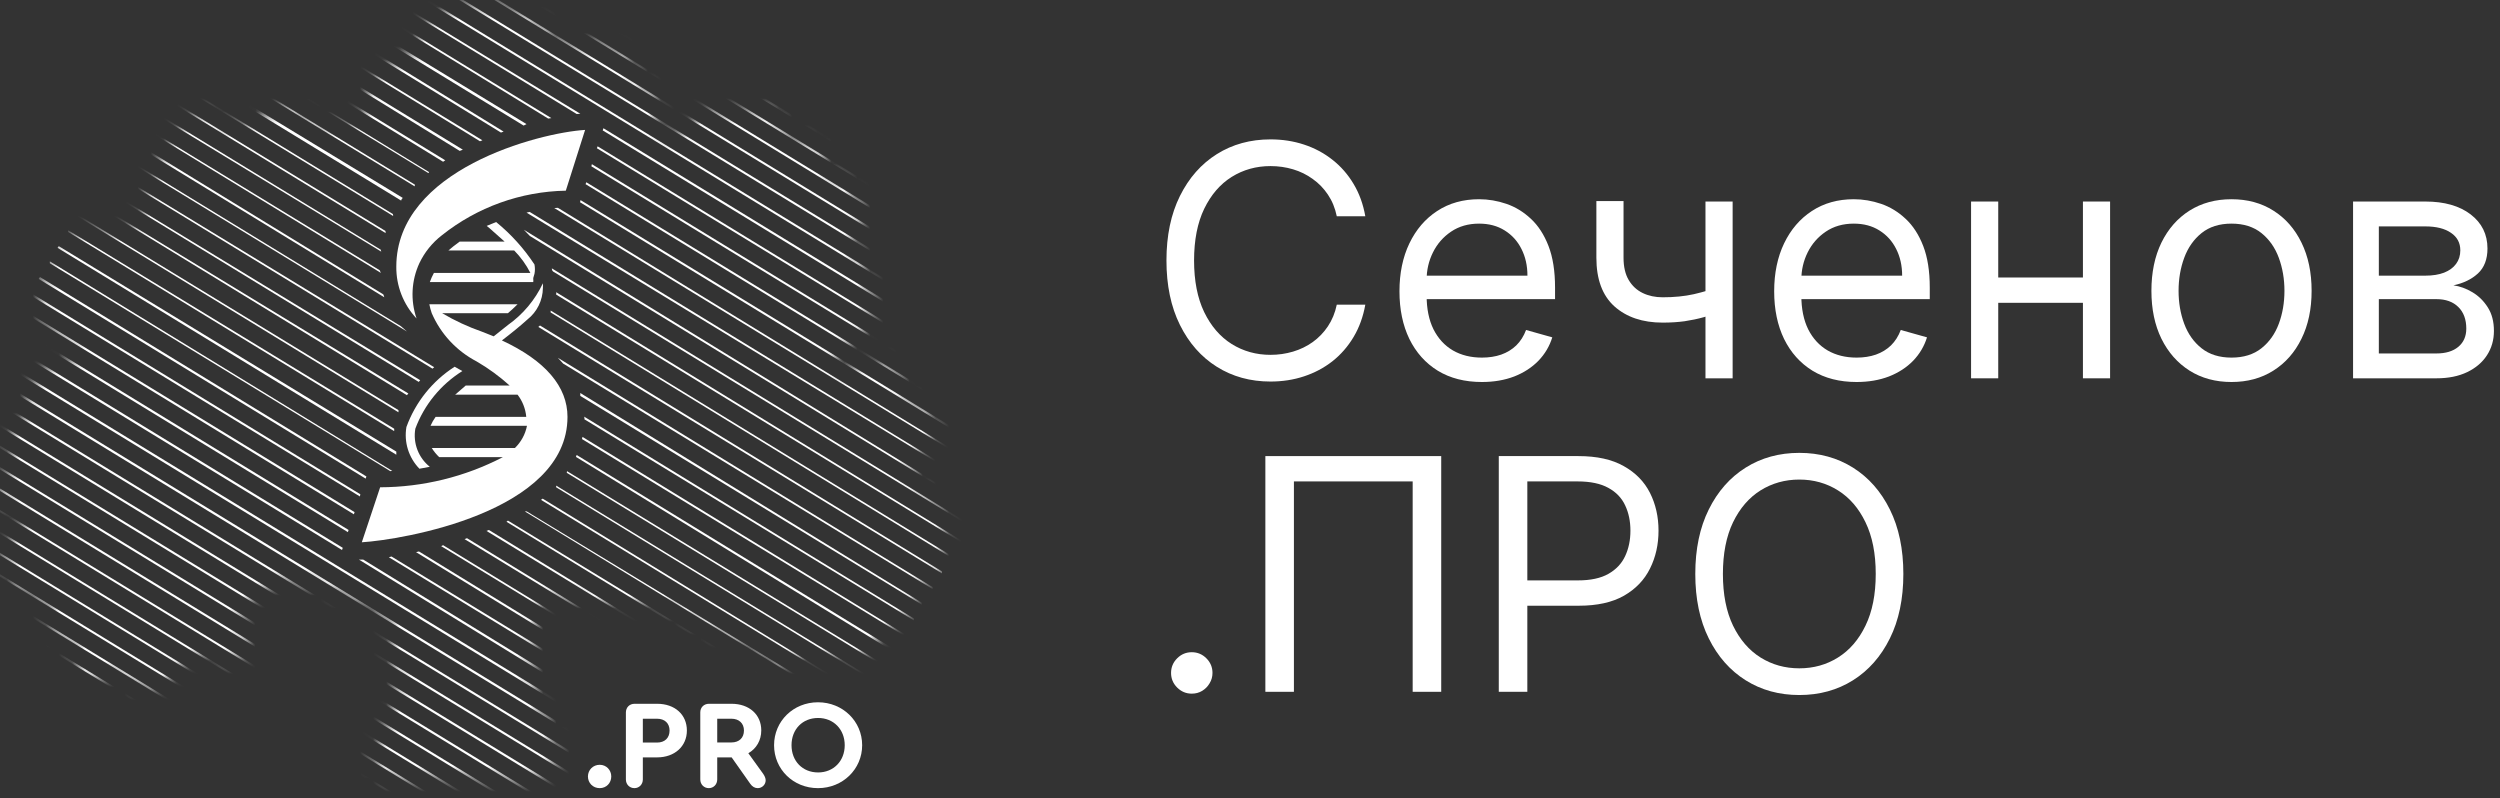 <?xml version="1.0" encoding="UTF-8"?> <svg xmlns="http://www.w3.org/2000/svg" width="191" height="61" viewBox="0 0 191 61" fill="none"><rect x="0" y="0" width="191" height="61" fill="#333333" stroke="none"/> <mask id="mask0_1788_203" style="mask-type:luminance" maskUnits="userSpaceOnUse" x="0" y="0" width="73" height="60"> <path d="M19.409 45.539C19.113 45.728 18.861 45.98 18.672 46.276C18.509 46.577 18.415 46.91 18.396 47.252C18.368 47.423 18.368 47.597 18.396 47.768C18.396 48.026 18.58 48.063 18.709 48.376C18.767 48.55 18.81 48.729 18.838 48.91C18.858 49.112 18.858 49.316 18.838 49.518C18.834 49.801 18.722 50.071 18.525 50.274C18.375 50.369 18.204 50.426 18.027 50.44C17.784 50.486 17.534 50.486 17.29 50.44C16.701 50.274 16.701 50.126 16.222 49.997H15.448C15.175 49.991 14.902 50.022 14.638 50.09C14.445 50.166 14.265 50.272 14.103 50.403C13.643 50.753 13.624 50.992 13.053 51.619C12.885 51.836 12.687 52.029 12.464 52.19C12.209 52.395 11.904 52.529 11.58 52.578C11.256 52.627 10.926 52.588 10.622 52.466C10.335 52.329 10.063 52.162 9.811 51.969C9.622 51.804 9.418 51.656 9.203 51.526C8.948 51.416 8.669 51.372 8.393 51.398C8.393 51.398 8.264 51.398 7.711 51.674C7.483 51.812 7.234 51.912 6.974 51.969C6.852 51.99 6.727 51.987 6.607 51.959C6.486 51.93 6.373 51.877 6.274 51.803C6.112 51.663 5.996 51.476 5.942 51.269C5.847 50.896 5.803 50.511 5.814 50.126C5.815 49.781 5.719 49.443 5.537 49.15C5.407 48.967 5.237 48.815 5.04 48.708C4.671 48.523 4.524 48.708 4.229 48.487C4.019 48.326 3.869 48.099 3.806 47.842C3.772 47.641 3.772 47.435 3.806 47.234C3.869 46.855 3.824 46.465 3.677 46.11C3.529 45.87 3.161 45.668 2.424 45.299C2.123 45.177 1.834 45.029 1.558 44.857C1.157 44.511 0.852 44.067 0.674 43.568C0.536 43.315 0.443 43.041 0.398 42.757C0.368 42.371 0.438 41.984 0.6 41.633C0.71 41.26 0.936 40.931 1.245 40.693C1.466 40.528 1.632 40.509 1.816 40.288C1.936 40.129 2 39.935 2 39.735C1.963 39.349 1.687 39.072 1.466 39.072C1.245 39.072 0.858 38.87 0.563 38.593C0.296 38.329 0.138 37.974 0.121 37.598C0.117 37.213 0.226 36.835 0.434 36.511C0.637 36.106 0.729 36.124 0.84 35.793C0.888 35.512 0.888 35.226 0.84 34.945C0.84 34.595 0.84 34.54 0.84 34.208C0.728 33.798 0.728 33.366 0.84 32.956C1.014 32.66 1.254 32.408 1.54 32.219C1.871 31.979 2.019 31.979 2.111 31.776C2.203 31.574 2.111 31.482 2.111 31.003C2.12 30.614 2.188 30.229 2.313 29.86C2.387 29.611 2.499 29.375 2.645 29.16C2.839 28.782 3.132 28.463 3.492 28.239C3.837 28.066 4.213 27.966 4.598 27.944C5.04 27.944 5.224 27.944 5.427 27.742C5.571 27.586 5.65 27.382 5.648 27.171C5.648 26.949 5.648 26.71 5.242 26.305C4.837 25.899 4.524 25.697 4.008 25.144C3.697 24.852 3.446 24.502 3.271 24.112C3.072 23.642 3.002 23.127 3.069 22.62C3.146 22.158 3.256 21.702 3.4 21.256C3.511 20.759 3.4 20.741 3.64 19.985C3.842 18.954 3.935 18.751 4.1 18.567C4.312 18.36 4.562 18.197 4.837 18.088C5.252 17.899 5.693 17.774 6.145 17.719C6.704 17.621 7.273 17.584 7.84 17.609C8.872 17.609 9.074 17.885 9.682 17.719C10.041 17.62 10.358 17.407 10.585 17.111C10.843 16.743 10.751 16.485 10.861 15.858C11.034 15.223 11.268 14.606 11.561 14.016C12.022 12.855 11.948 12.947 12.132 12.524C12.316 12.1 12.703 11.437 13.017 10.755C13.319 10.18 13.697 9.647 14.14 9.171C14.351 8.911 14.623 8.708 14.932 8.581C15.197 8.504 15.478 8.504 15.743 8.581C16.13 8.581 16.185 8.857 16.848 9.318C17.139 9.569 17.487 9.746 17.861 9.834C18.158 9.819 18.448 9.737 18.709 9.594C19.241 9.407 19.739 9.133 20.183 8.784C20.468 8.551 20.784 8.359 21.122 8.213C21.518 8.088 21.942 8.088 22.338 8.213C23.185 8.489 23.185 9.06 24.088 9.355C24.254 9.355 24.088 9.355 25.12 9.521C25.531 9.647 25.96 9.709 26.391 9.705C26.82 9.626 27.214 9.413 27.515 9.097C27.717 8.857 27.717 8.71 28.012 7.66C28.13 7.142 28.296 6.636 28.509 6.149C28.664 5.724 28.931 5.348 29.283 5.062C29.699 4.857 30.138 4.702 30.591 4.602C30.881 4.553 31.165 4.473 31.438 4.362C31.88 3.975 31.641 3.441 31.954 2.667C32.15 2.163 32.481 1.723 32.912 1.396C33.514 0.973 34.209 0.701 34.938 0.604C35.738 0.401 36.565 0.326 37.389 0.383C38.133 0.457 38.864 0.63 39.562 0.898C40.09 1.036 40.59 1.267 41.036 1.58C41.416 1.846 41.747 2.176 42.012 2.557C42.27 2.888 42.233 2.943 42.381 3.091C42.818 3.406 43.355 3.55 43.892 3.496C44.868 3.496 44.978 3.275 45.734 3.367C46.133 3.4 46.521 3.513 46.876 3.699C47.329 3.945 47.719 4.292 48.018 4.712C48.204 4.982 48.37 5.266 48.515 5.56C48.626 5.805 48.749 6.045 48.884 6.278C49.123 6.591 49.234 6.536 49.584 6.905C49.826 7.123 50.015 7.394 50.136 7.697C50.172 8.021 50.172 8.349 50.136 8.673C50.123 8.943 50.123 9.214 50.136 9.484C50.194 9.678 50.295 9.857 50.43 10.007C50.566 10.157 50.733 10.276 50.92 10.353C51.107 10.431 51.309 10.466 51.511 10.456C51.714 10.446 51.911 10.39 52.089 10.294C52.568 10.073 52.55 9.797 53.194 9.171C53.441 8.884 53.759 8.668 54.116 8.544C54.263 8.544 54.392 8.544 55.387 8.544C55.718 8.627 56.058 8.67 56.4 8.673C56.934 8.673 56.989 8.452 57.708 8.342C58.027 8.254 58.365 8.254 58.684 8.342C59.016 8.495 59.288 8.754 59.458 9.079C59.753 9.631 59.55 9.852 59.826 10.202C60.137 10.513 60.549 10.703 60.987 10.737C61.761 10.921 61.926 10.737 62.276 10.976C62.641 11.251 62.89 11.652 62.977 12.1C63.124 12.69 62.977 13.003 63.179 13.242C63.382 13.482 63.547 13.242 63.99 13.445C64.402 13.626 64.745 13.937 64.966 14.329C65.169 14.698 64.966 14.753 65.261 15.177C65.555 15.601 65.832 15.729 65.942 16.153C65.99 16.416 65.951 16.688 65.832 16.927C65.694 17.193 65.499 17.426 65.261 17.609C64.561 18.438 66.606 20.796 66.532 23.136C66.578 23.537 66.546 23.944 66.44 24.333C66.275 24.891 65.963 25.393 65.537 25.789C65.187 26.102 65.095 26.028 64.432 26.562C63.769 27.097 63.769 27.189 63.732 27.373C63.676 27.541 63.672 27.721 63.717 27.891C63.763 28.061 63.858 28.214 63.99 28.331C64.137 28.331 64.321 28.331 64.763 28.331C65.434 28.099 66.117 27.903 66.808 27.742C67.087 27.676 67.377 27.676 67.656 27.742C68.099 27.96 68.447 28.334 68.632 28.792C68.835 29.252 68.724 29.345 68.927 29.768C69.123 30.122 69.386 30.435 69.7 30.689C70.382 31.279 70.603 31.187 70.953 31.629C71.198 31.961 71.34 32.359 71.358 32.771C71.366 33.2 71.237 33.619 70.99 33.969C70.566 34.54 70.106 34.411 69.774 34.982C69.633 35.242 69.563 35.534 69.572 35.83C69.572 36.217 69.737 36.585 70.419 37.414C71.414 38.63 71.819 38.704 72.095 39.477C72.232 39.829 72.289 40.207 72.261 40.583C72.261 40.841 72.261 40.841 72.022 41.541C71.944 41.811 71.9 42.089 71.893 42.37C71.893 42.646 71.893 42.665 71.893 43.015C71.928 43.284 71.89 43.558 71.782 43.807C71.654 43.983 71.483 44.123 71.285 44.212C70.843 44.433 70.677 44.36 70.308 44.618C70.141 44.7 70.001 44.828 69.903 44.986C69.774 45.244 69.903 45.373 69.903 45.797C69.823 46.091 69.724 46.38 69.608 46.663C69.424 47.179 69.387 47.234 69.295 47.307C69.203 47.381 68.908 47.4 68.558 47.492C68.208 47.608 67.895 47.819 67.656 48.1C67.314 48.399 67.011 48.739 66.753 49.113C66.274 49.776 66.311 49.961 66.016 50.126C65.721 50.292 65.555 50.218 64.8 50.126C64.045 50.034 64.8 50.126 63.363 50.126C61.521 50.126 61.521 49.997 61.245 50.126C60.968 50.255 60.526 50.679 59.937 50.697C59.802 50.707 59.666 50.707 59.532 50.697C59.079 50.567 58.687 50.279 58.426 49.887C57.966 49.316 57.616 49.481 54.594 48.192C53.821 47.86 53.416 47.694 52.973 47.455C51.905 46.865 51.831 46.626 51.131 46.331C50.32 46.055 49.46 45.955 48.607 46.036C47.681 46.098 46.752 46.098 45.826 46.036C45.07 46.036 44.444 45.834 44.444 45.834C44 45.743 43.551 45.675 43.099 45.631C42.747 45.557 42.383 45.557 42.031 45.631C41.654 45.795 41.343 46.08 41.147 46.442C40.944 46.886 40.856 47.373 40.889 47.86C40.762 48.659 40.682 49.465 40.649 50.274C40.595 50.837 40.595 51.405 40.649 51.969C40.764 52.599 40.943 53.217 41.183 53.811C41.533 54.843 42.012 55.874 42.012 55.874C42.25 56.389 42.411 56.935 42.491 57.496C42.557 57.774 42.557 58.065 42.491 58.343C42.383 58.628 42.206 58.881 41.976 59.08C41.202 59.762 38.733 59.541 37.775 59.486C35.736 59.284 33.681 59.284 31.641 59.486C30.775 59.596 29.799 59.762 29.117 59.154C28.933 58.969 28.79 58.747 28.697 58.502C28.605 58.258 28.566 57.996 28.583 57.735C28.64 57.294 28.812 56.874 29.08 56.519C29.518 55.657 29.858 54.749 30.093 53.811C30.285 53.248 30.378 52.656 30.37 52.061C30.37 51.011 29.854 50.808 29.817 49.721C29.78 48.634 30.075 48.818 29.965 48.21C29.767 47.458 29.302 46.803 28.657 46.368C28.049 45.889 27.754 45.889 25.691 45.226C24.74 44.807 23.735 44.522 22.706 44.378C21.999 44.283 21.278 44.385 20.625 44.673C20.199 44.932 19.793 45.221 19.409 45.539Z" fill="white"></path> </mask> <g mask="url(#mask0_1788_203)"> <path d="M-9.311 41.651L51.039 78.498L51.132 78.369L-9.218 41.522L-9.311 41.651Z" fill="white"></path> <path d="M-8.594 40.454L51.756 77.301L51.848 77.172L-8.502 40.325L-8.594 40.454Z" fill="white"></path> <path d="M-7.873 39.256L52.477 76.104L52.569 75.975L-7.781 39.127L-7.873 39.256Z" fill="white"></path> <path d="M-7.137 38.059L53.213 74.925L53.287 74.777L-7.063 37.93L-7.137 38.059Z" fill="white"></path> <path d="M-6.418 36.86L53.932 73.726L54.006 73.579L-6.344 36.731L-6.418 36.86Z" fill="white"></path> <path d="M-5.699 35.664L54.651 72.529L54.743 72.382L-5.626 35.535L-5.699 35.664Z" fill="white"></path> <path d="M-4.982 34.466L55.367 71.332L55.46 71.185L-4.89 34.337L-4.982 34.466Z" fill="white"></path> <path d="M-4.262 33.269L56.088 70.135L56.18 69.987L-4.17 33.14L-4.262 33.269Z" fill="white"></path> <path d="M-3.545 32.071L56.805 68.937L56.897 68.79L-3.453 31.942L-3.545 32.071Z" fill="white"></path> <path d="M-2.807 30.892L57.543 67.739L57.617 67.591L-2.733 30.744L-2.807 30.892Z" fill="white"></path> <path d="M-2.09 29.695L58.26 66.542L58.334 66.395L-2.016 29.547L-2.09 29.695Z" fill="white"></path> <path d="M-1.371 28.497L58.979 65.344L59.071 65.197L-1.279 28.35L-1.371 28.497Z" fill="white"></path> <path d="M-0.652 27.299L59.697 64.147L59.79 63.999L-0.56 27.152L-0.652 27.299Z" fill="white"></path> <path d="M27.424 42.756L60.417 63.022L60.509 62.875L27.755 42.756H27.424Z" fill="white"></path> <path d="M26.187 41.854L0.157 25.955L0.064 26.102L26.131 42.02L26.187 41.854Z" fill="white"></path> <path d="M26.633 40.49L0.879 24.756L0.787 24.904L26.578 40.656L26.633 40.49Z" fill="white"></path> <path d="M29.707 42.572L61.135 61.751L61.227 61.622L29.91 42.517L29.707 42.572Z" fill="white"></path> <path d="M31.787 42.186L61.852 60.609L61.944 60.48L32.008 42.13L31.787 42.186Z" fill="white"></path> <path d="M27.091 39.127L1.595 23.559L1.521 23.706L27.036 39.293L27.091 39.127Z" fill="white"></path> <path d="M33.705 41.726L62.59 59.339V59.21L33.852 41.652L33.705 41.726Z" fill="white"></path> <path d="M27.531 37.764L2.312 22.362L2.238 22.509L27.495 37.93L27.531 37.764Z" fill="white"></path> <path d="M35.494 41.191L63.311 58.159V58.03L35.678 41.117L35.494 41.191Z" fill="white"></path> <path d="M27.992 36.401L3.049 21.165L2.957 21.312L27.937 36.567L27.992 36.401Z" fill="white"></path> <path d="M37.168 40.564L64.027 56.961V56.832L37.352 40.49L37.168 40.564Z" fill="white"></path> <path d="M29.966 35.977L3.807 19.967V20.115L29.818 35.996L29.966 35.977Z" fill="white"></path> <path d="M4.489 18.806L4.396 18.935L30.279 34.742V34.503L4.489 18.806Z" fill="white"></path> <path d="M38.695 39.865L64.744 55.764L64.836 55.635L38.806 39.773L38.695 39.865Z" fill="white"></path> <path d="M40.096 39.072L65.463 54.566L65.555 54.437L40.243 39.072H40.096Z" fill="white"></path> <path d="M5.207 17.59V17.719L30.113 32.937C30.122 32.876 30.122 32.814 30.113 32.753L5.207 17.59Z" fill="white"></path> <path d="M41.332 38.188L66.183 53.369V53.24L41.461 38.096L41.332 38.188Z" fill="white"></path> <path d="M5.924 16.393V16.522L30.443 31.5C30.436 31.445 30.436 31.39 30.443 31.335L5.924 16.393Z" fill="white"></path> <path d="M42.492 37.23L67.012 52.208V52.061L42.492 37.101V37.23Z" fill="white"></path> <path d="M6.643 15.121V15.25L31.088 30.192L31.199 30.063L6.643 15.121Z" fill="white"></path> <path d="M7.361 13.998V14.127L31.991 29.179L32.102 29.05L7.361 13.998Z" fill="white"></path> <path d="M43.301 36.124L67.636 50.992V50.844L43.319 35.995L43.301 36.124Z" fill="white"></path> <path d="M8.1 12.8V12.929L33.043 28.166L33.172 28.055L8.1 12.8Z" fill="white"></path> <path d="M44.002 34.908L68.282 49.794L68.374 49.647L44.057 34.761L44.002 34.908Z" fill="white"></path> <path d="M44.465 33.545L69.076 48.578V48.431L44.502 33.379C44.484 33.433 44.471 33.488 44.465 33.545Z" fill="white"></path> <path d="M30.63 24.923L8.818 11.602V11.732L31.09 25.328L30.63 24.923Z" fill="white"></path> <path d="M29.284 22.491L9.535 10.405L9.443 10.534L29.357 22.712C29.342 22.636 29.317 22.561 29.284 22.491Z" fill="white"></path> <path d="M44.649 31.924C44.658 31.96 44.658 31.998 44.649 32.035L69.814 47.4V47.253L44.631 31.832C44.631 31.832 44.649 31.887 44.649 31.924Z" fill="white"></path> <path d="M44.334 30.247L70.438 46.202V46.055L44.334 30.026C44.334 30.026 44.334 30.174 44.334 30.247Z" fill="white"></path> <path d="M29.007 20.649L10.254 9.208V9.336L29.099 20.851L29.007 20.649Z" fill="white"></path> <path d="M43.026 27.779L71.249 45.005V44.858L42.621 27.337L43.026 27.779Z" fill="white"></path> <path d="M29.098 19.083L10.971 8.029V8.176L29.135 19.23C29.135 19.23 29.079 19.138 29.098 19.083Z" fill="white"></path> <path d="M71.965 43.807V43.66L41.256 24.868L41.127 24.978L71.965 43.807Z" fill="white"></path> <path d="M29.448 17.646L11.69 6.812V6.96L29.466 17.811L29.448 17.646Z" fill="white"></path> <path d="M72.686 42.61V42.462L42.069 23.726C42.066 23.775 42.066 23.824 42.069 23.873L72.686 42.61Z" fill="white"></path> <path d="M30.021 16.356L12.428 5.615V5.763L30.039 16.504C30.026 16.456 30.02 16.406 30.021 16.356Z" fill="white"></path> <path d="M30.774 15.122L13.145 4.417L13.016 4.565L30.645 15.324C30.662 15.243 30.707 15.171 30.774 15.122Z" fill="white"></path> <path d="M73.404 41.412V41.265L42.492 22.325C42.5 22.386 42.5 22.448 42.492 22.509L73.404 41.412Z" fill="white"></path> <path d="M31.698 14.108L13.865 3.219V3.367L31.679 14.237L31.698 14.108Z" fill="white"></path> <path d="M74.122 40.215V40.067L42.16 20.502C42.16 20.502 42.16 20.667 42.252 20.741L74.122 40.215Z" fill="white"></path> <path d="M32.783 13.15L14.582 2.022V2.17L32.727 13.224L32.783 13.15Z" fill="white"></path> <path d="M40.484 18.032L74.859 39.072V38.925L40.023 17.553L40.484 18.032Z" fill="white"></path> <path d="M34.017 12.247L15.301 0.825V0.972L33.852 12.358L34.017 12.247Z" fill="white"></path> <path d="M40.227 16.245L75.652 37.819V37.69L40.466 16.19L40.227 16.245Z" fill="white"></path> <path d="M35.361 11.437L16.018 -0.373V-0.226L35.121 11.529L35.361 11.437Z" fill="white"></path> <path d="M42.346 15.895L76.297 36.622V36.493L42.622 15.877L42.346 15.895Z" fill="white"></path> <path d="M36.855 10.719L16.701 -1.57V-1.459L36.67 10.792L36.855 10.719Z" fill="white"></path> <path d="M44.316 15.453L77.015 35.425L77.107 35.296L44.353 15.288L44.316 15.453Z" fill="white"></path> <path d="M44.738 14.071L77.732 34.227L77.824 34.098L44.794 13.924L44.738 14.071Z" fill="white"></path> <path d="M38.476 10.054L17.475 -2.842L17.383 -2.695L38.273 10.128L38.476 10.054Z" fill="white"></path> <path d="M45.182 12.708L78.47 33.029L78.544 32.9L45.218 12.542L45.182 12.708Z" fill="white"></path> <path d="M40.226 9.483L18.119 -3.966L18.027 -3.818L40.005 9.594L40.226 9.483Z" fill="white"></path> <path d="M45.603 11.326L79.186 31.832L79.26 31.703L45.659 11.179L45.603 11.326Z" fill="white"></path> <path d="M42.124 9.023L18.912 -5.145V-5.016L41.884 9.06L42.124 9.023Z" fill="white"></path> <path d="M46.047 9.963L79.906 30.634L79.998 30.506L46.102 9.797L46.047 9.963Z" fill="white"></path> <path d="M44.337 8.691L19.633 -6.342V-6.213L44.06 8.71L44.337 8.691Z" fill="white"></path> <path d="M20.275 -7.411L80.625 29.436L80.717 29.307L20.367 -7.54L20.275 -7.411Z" fill="white"></path> <path d="M20.994 -8.608L81.344 28.239L81.436 28.11L21.086 -8.737L20.994 -8.608Z" fill="white"></path> <path d="M21.713 -9.806L82.063 27.042L82.155 26.913L21.805 -9.935L21.713 -9.806Z" fill="white"></path> <path d="M22.449 -11.004L82.799 25.862L82.873 25.714L22.523 -11.133L22.449 -11.004Z" fill="white"></path> <path d="M23.166 -12.201L83.516 24.665L83.59 24.517L23.24 -12.33L23.166 -12.201Z" fill="white"></path> <path d="M23.887 -13.398L84.237 23.467L84.329 23.32L23.979 -13.527L23.887 -13.398Z" fill="white"></path> <path d="M24.604 -14.596L84.953 22.27L85.046 22.123L24.696 -14.725L24.604 -14.596Z" fill="white"></path> <path d="M25.322 -15.793L85.672 21.072L85.764 20.925L25.414 -15.922L25.322 -15.793Z" fill="white"></path> <path d="M26.059 -16.973L86.39 19.874L86.482 19.727L26.132 -17.121L26.059 -16.973Z" fill="white"></path> <path d="M26.779 -18.188L87.129 18.677L87.203 18.53L26.853 -18.317L26.779 -18.188Z" fill="white"></path> <path d="M27.572 -19.515L27.498 -19.368L87.848 17.48L87.922 17.332L27.572 -19.515Z" fill="white"></path> </g> <path d="M35.324 28.349L34.734 28.018C33.034 29.108 31.74 30.726 31.05 32.623C30.953 33.196 30.992 33.782 31.165 34.336C31.338 34.89 31.64 35.395 32.044 35.811L32.837 35.663C32.409 35.322 32.08 34.871 31.886 34.359C31.691 33.847 31.638 33.292 31.731 32.752C32.41 30.929 33.673 29.381 35.324 28.349Z" fill="white"></path> <path d="M32.046 20.095C32.443 19.264 33.03 18.538 33.759 17.976C36.454 15.828 39.783 14.63 43.228 14.568L44.702 9.925C41.165 10.146 30.278 12.965 30.278 20.372C30.262 21.842 30.817 23.262 31.825 24.333C31.348 22.945 31.427 21.426 32.046 20.095Z" fill="white"></path> <path d="M38.346 26.009C39.046 25.475 39.709 24.94 40.298 24.406C40.66 24.119 40.954 23.756 41.158 23.341C41.361 22.927 41.471 22.473 41.477 22.011C41.487 21.888 41.487 21.765 41.477 21.643C40.877 22.918 39.957 24.016 38.806 24.83L37.719 25.696L36.835 25.346C35.771 24.975 34.747 24.5 33.777 23.927H38.806C39.027 23.743 39.285 23.503 39.543 23.245H32.801C32.846 23.477 32.907 23.705 32.985 23.927C33.671 25.512 34.881 26.812 36.411 27.612C37.314 28.137 38.16 28.754 38.935 29.454H35.582L34.772 30.154H39.543C39.92 30.645 40.151 31.233 40.206 31.849H33.28C33.127 32.062 32.997 32.291 32.893 32.531H40.261C40.135 33.177 39.813 33.768 39.34 34.226H32.985C33.145 34.483 33.337 34.718 33.556 34.926H38.419C35.522 36.43 32.307 37.219 29.043 37.229L27.643 41.43C30.682 41.245 43.356 39.145 43.356 31.849C43.356 29.546 41.68 27.557 38.346 26.009Z" fill="white"></path> <path d="M32.838 21.551H40.741C40.749 21.477 40.749 21.403 40.741 21.33C40.741 21.33 40.741 21.33 40.741 21.238C40.778 21.135 40.808 21.03 40.833 20.924C40.88 20.687 40.88 20.443 40.833 20.206C40.028 18.982 39.04 17.888 37.904 16.963L37.185 17.258L37.388 17.424L38.549 18.456H35.122C34.809 18.677 34.514 18.916 34.256 19.137H39.285C39.782 19.642 40.199 20.22 40.52 20.851H33.151C33.029 21.076 32.924 21.31 32.838 21.551Z" fill="white"></path> <path d="M45.819 60.214C45.301 60.214 44.918 59.82 44.918 59.322C44.918 58.833 45.301 58.43 45.819 58.43C46.327 58.43 46.701 58.833 46.701 59.322C46.701 59.82 46.327 60.214 45.819 60.214Z" fill="white"></path> <path d="M48.47 60.214C48.096 60.214 47.818 59.926 47.818 59.552V54.431C47.818 54.047 48.096 53.769 48.48 53.769H50.206C51.557 53.769 52.478 54.594 52.478 55.812C52.478 57.02 51.538 57.864 50.206 57.864H49.113V59.552C49.113 59.926 48.835 60.214 48.47 60.214ZM49.113 56.732H50.196C50.791 56.732 51.155 56.377 51.155 55.812C51.155 55.265 50.791 54.91 50.196 54.91H49.113V56.732Z" fill="white"></path> <path d="M58.314 59.13C58.429 59.302 58.497 59.465 58.497 59.619C58.497 59.945 58.219 60.214 57.893 60.214C57.663 60.214 57.471 60.098 57.317 59.878L55.898 57.864H54.796V59.552C54.796 59.926 54.518 60.214 54.154 60.214C53.78 60.214 53.502 59.926 53.502 59.552V54.421C53.502 54.047 53.78 53.769 54.163 53.769H55.889C57.241 53.769 58.161 54.594 58.161 55.802C58.161 56.569 57.787 57.193 57.173 57.547L58.314 59.13ZM54.796 54.91V56.723H55.879C56.474 56.723 56.838 56.368 56.838 55.812C56.838 55.265 56.464 54.91 55.879 54.91H54.796Z" fill="white"></path> <path d="M62.495 53.654C64.383 53.654 65.869 55.102 65.869 56.934C65.869 58.765 64.383 60.214 62.495 60.214C60.606 60.214 59.139 58.775 59.139 56.934C59.139 55.092 60.615 53.654 62.495 53.654ZM62.504 54.853C61.315 54.853 60.472 55.716 60.472 56.934C60.472 58.152 61.315 59.015 62.504 59.015C63.683 59.015 64.537 58.142 64.537 56.934C64.537 55.725 63.683 54.853 62.504 54.853Z" fill="white"></path> <path d="M104.31 16.523H102.13C102.001 15.896 101.775 15.344 101.453 14.87C101.136 14.395 100.749 13.996 100.292 13.674C99.841 13.345 99.34 13.099 98.789 12.935C98.238 12.771 97.663 12.689 97.065 12.689C95.975 12.689 94.987 12.964 94.102 13.515C93.223 14.066 92.523 14.878 92.001 15.951C91.485 17.024 91.227 18.34 91.227 19.899C91.227 21.459 91.485 22.775 92.001 23.847C92.523 24.92 93.223 25.732 94.102 26.283C94.987 26.834 95.975 27.11 97.065 27.11C97.663 27.11 98.238 27.027 98.789 26.863C99.34 26.699 99.841 26.456 100.292 26.134C100.749 25.805 101.136 25.404 101.453 24.929C101.775 24.448 102.001 23.897 102.13 23.276H104.31C104.146 24.196 103.847 25.02 103.413 25.747C102.98 26.474 102.44 27.092 101.796 27.602C101.151 28.106 100.427 28.49 99.624 28.754C98.827 29.018 97.974 29.15 97.065 29.15C95.53 29.15 94.164 28.774 92.968 28.024C91.772 27.274 90.832 26.207 90.146 24.823C89.46 23.44 89.117 21.799 89.117 19.899C89.117 18 89.46 16.359 90.146 14.975C90.832 13.592 91.772 12.525 92.968 11.774C94.164 11.024 95.53 10.649 97.065 10.649C97.974 10.649 98.827 10.781 99.624 11.045C100.427 11.308 101.151 11.695 101.796 12.205C102.44 12.709 102.98 13.325 103.413 14.052C103.847 14.773 104.146 15.597 104.31 16.523Z" fill="white"></path> <path d="M113.215 29.185C111.913 29.185 110.791 28.898 109.847 28.323C108.909 27.743 108.185 26.934 107.675 25.896C107.171 24.853 106.919 23.639 106.919 22.256C106.919 20.872 107.171 19.653 107.675 18.598C108.185 17.537 108.895 16.71 109.803 16.118C110.718 15.52 111.784 15.221 113.003 15.221C113.707 15.221 114.401 15.339 115.087 15.573C115.773 15.807 116.397 16.189 116.96 16.716C117.523 17.238 117.971 17.93 118.305 18.791C118.639 19.653 118.806 20.714 118.806 21.974V22.854H108.396V21.06H116.696C116.696 20.298 116.544 19.618 116.239 19.02C115.94 18.422 115.512 17.95 114.955 17.604C114.404 17.258 113.754 17.085 113.003 17.085C112.177 17.085 111.462 17.291 110.858 17.701C110.26 18.105 109.8 18.633 109.478 19.284C109.155 19.934 108.994 20.632 108.994 21.377V22.572C108.994 23.592 109.17 24.457 109.522 25.166C109.879 25.87 110.375 26.406 111.008 26.776C111.641 27.139 112.376 27.321 113.215 27.321C113.76 27.321 114.252 27.244 114.692 27.092C115.137 26.934 115.521 26.699 115.843 26.389C116.166 26.072 116.415 25.679 116.591 25.21L118.595 25.773C118.384 26.453 118.03 27.051 117.531 27.567C117.033 28.077 116.418 28.476 115.685 28.763C114.952 29.044 114.129 29.185 113.215 29.185Z" fill="white"></path> <path d="M132.373 15.397V28.903H130.298V15.397H132.373ZM131.564 21.834V23.768C131.095 23.944 130.629 24.099 130.166 24.234C129.703 24.363 129.216 24.466 128.706 24.542C128.196 24.612 127.637 24.648 127.027 24.648C125.497 24.648 124.269 24.234 123.343 23.408C122.423 22.581 121.963 21.341 121.963 19.688V15.362H124.038V19.688C124.038 20.38 124.17 20.949 124.433 21.394C124.697 21.84 125.055 22.171 125.506 22.388C125.957 22.605 126.464 22.713 127.027 22.713C127.906 22.713 128.701 22.634 129.41 22.476C130.125 22.311 130.843 22.098 131.564 21.834Z" fill="white"></path> <path d="M141.842 29.185C140.541 29.185 139.418 28.898 138.475 28.323C137.537 27.743 136.813 26.934 136.303 25.896C135.799 24.853 135.547 23.639 135.547 22.256C135.547 20.872 135.799 19.653 136.303 18.598C136.813 17.537 137.522 16.71 138.431 16.118C139.345 15.52 140.412 15.221 141.631 15.221C142.334 15.221 143.029 15.339 143.715 15.573C144.401 15.807 145.025 16.189 145.588 16.716C146.15 17.238 146.599 17.93 146.933 18.791C147.267 19.653 147.434 20.714 147.434 21.974V22.854H137.024V21.06H145.324C145.324 20.298 145.171 19.618 144.867 19.02C144.568 18.422 144.14 17.95 143.583 17.604C143.032 17.258 142.381 17.085 141.631 17.085C140.805 17.085 140.089 17.291 139.486 17.701C138.888 18.105 138.428 18.633 138.105 19.284C137.783 19.934 137.622 20.632 137.622 21.377V22.572C137.622 23.592 137.798 24.457 138.149 25.166C138.507 25.87 139.002 26.406 139.635 26.776C140.268 27.139 141.004 27.321 141.842 27.321C142.387 27.321 142.879 27.244 143.319 27.092C143.765 26.934 144.149 26.699 144.471 26.389C144.793 26.072 145.042 25.679 145.218 25.21L147.223 25.773C147.012 26.453 146.657 27.051 146.159 27.567C145.661 28.077 145.045 28.476 144.313 28.763C143.58 29.044 142.756 29.185 141.842 29.185Z" fill="white"></path> <path d="M159.629 21.201V23.135H152.173V21.201H159.629ZM152.665 15.397V28.903H150.59V15.397H152.665ZM161.211 15.397V28.903H159.136V15.397H161.211Z" fill="white"></path> <path d="M170.487 29.185C169.268 29.185 168.198 28.895 167.278 28.314C166.364 27.734 165.648 26.922 165.133 25.879C164.623 24.835 164.368 23.616 164.368 22.221C164.368 20.814 164.623 19.586 165.133 18.536C165.648 17.487 166.364 16.672 167.278 16.092C168.198 15.511 169.268 15.221 170.487 15.221C171.706 15.221 172.773 15.511 173.687 16.092C174.608 16.672 175.323 17.487 175.833 18.536C176.349 19.586 176.607 20.814 176.607 22.221C176.607 23.616 176.349 24.835 175.833 25.879C175.323 26.922 174.608 27.734 173.687 28.314C172.773 28.895 171.706 29.185 170.487 29.185ZM170.487 27.321C171.413 27.321 172.175 27.083 172.773 26.608C173.371 26.134 173.813 25.509 174.101 24.735C174.388 23.962 174.532 23.123 174.532 22.221C174.532 21.318 174.388 20.477 174.101 19.697C173.813 18.917 173.371 18.287 172.773 17.806C172.175 17.326 171.413 17.085 170.487 17.085C169.561 17.085 168.799 17.326 168.201 17.806C167.603 18.287 167.161 18.917 166.874 19.697C166.586 20.477 166.443 21.318 166.443 22.221C166.443 23.123 166.586 23.962 166.874 24.735C167.161 25.509 167.603 26.134 168.201 26.608C168.799 27.083 169.561 27.321 170.487 27.321Z" fill="white"></path> <path d="M179.774 28.903V15.397H185.295C186.749 15.397 187.904 15.726 188.76 16.382C189.615 17.039 190.043 17.906 190.043 18.985C190.043 19.805 189.8 20.442 189.313 20.893C188.827 21.338 188.203 21.64 187.441 21.799C187.939 21.869 188.423 22.045 188.891 22.326C189.366 22.608 189.759 22.994 190.07 23.487C190.38 23.973 190.536 24.571 190.536 25.281C190.536 25.972 190.36 26.591 190.008 27.136C189.656 27.681 189.152 28.112 188.496 28.429C187.839 28.745 187.054 28.903 186.139 28.903H179.774ZM181.743 27.004H186.139C186.855 27.004 187.414 26.834 187.819 26.494C188.223 26.154 188.425 25.691 188.425 25.105C188.425 24.407 188.223 23.859 187.819 23.46C187.414 23.056 186.855 22.854 186.139 22.854H181.743V27.004ZM181.743 21.06H185.295C185.852 21.06 186.33 20.984 186.729 20.831C187.127 20.673 187.432 20.45 187.643 20.163C187.86 19.87 187.968 19.524 187.968 19.125C187.968 18.557 187.731 18.111 187.256 17.789C186.781 17.461 186.128 17.297 185.295 17.297H181.743V21.06Z" fill="white"></path> <path d="M91.052 52.995C90.618 52.995 90.246 52.839 89.935 52.529C89.624 52.218 89.469 51.846 89.469 51.412C89.469 50.978 89.624 50.606 89.935 50.295C90.246 49.984 90.618 49.829 91.052 49.829C91.485 49.829 91.858 49.984 92.168 50.295C92.479 50.606 92.634 50.978 92.634 51.412C92.634 51.699 92.561 51.963 92.414 52.203C92.274 52.444 92.083 52.637 91.843 52.784C91.609 52.924 91.345 52.995 91.052 52.995Z" fill="white"></path> <path d="M110.109 34.846V52.854H107.928V36.78H98.855V52.854H96.674V34.846H110.109Z" fill="white"></path> <path d="M114.507 52.854V34.846H120.591C122.004 34.846 123.159 35.101 124.055 35.611C124.958 36.115 125.626 36.798 126.06 37.659C126.494 38.521 126.711 39.483 126.711 40.544C126.711 41.605 126.494 42.569 126.06 43.437C125.632 44.304 124.97 44.996 124.073 45.512C123.176 46.022 122.027 46.277 120.626 46.277H116.266V44.342H120.556C121.523 44.342 122.3 44.175 122.886 43.841C123.472 43.507 123.897 43.056 124.161 42.487C124.431 41.912 124.565 41.265 124.565 40.544C124.565 39.822 124.431 39.178 124.161 38.609C123.897 38.041 123.469 37.595 122.877 37.273C122.285 36.944 121.5 36.78 120.521 36.78H116.688V52.854H114.507Z" fill="white"></path> <path d="M145.416 43.85C145.416 45.749 145.073 47.391 144.387 48.774C143.702 50.157 142.761 51.224 141.565 51.975C140.369 52.725 139.004 53.1 137.468 53.1C135.932 53.1 134.567 52.725 133.371 51.975C132.175 51.224 131.234 50.157 130.549 48.774C129.863 47.391 129.52 45.749 129.52 43.85C129.52 41.95 129.863 40.309 130.549 38.926C131.234 37.542 132.175 36.475 133.371 35.725C134.567 34.975 135.932 34.599 137.468 34.599C139.004 34.599 140.369 34.975 141.565 35.725C142.761 36.475 143.702 37.542 144.387 38.926C145.073 40.309 145.416 41.95 145.416 43.85ZM143.306 43.85C143.306 42.291 143.045 40.974 142.524 39.902C142.008 38.829 141.307 38.017 140.422 37.466C139.543 36.915 138.558 36.639 137.468 36.639C136.378 36.639 135.39 36.915 134.505 37.466C133.626 38.017 132.925 38.829 132.404 39.902C131.888 40.974 131.63 42.291 131.63 43.85C131.63 45.409 131.888 46.725 132.404 47.798C132.925 48.871 133.626 49.682 134.505 50.234C135.39 50.785 136.378 51.06 137.468 51.06C138.558 51.06 139.543 50.785 140.422 50.234C141.307 49.682 142.008 48.871 142.524 47.798C143.045 46.725 143.306 45.409 143.306 43.85Z" fill="white"></path> </svg> 